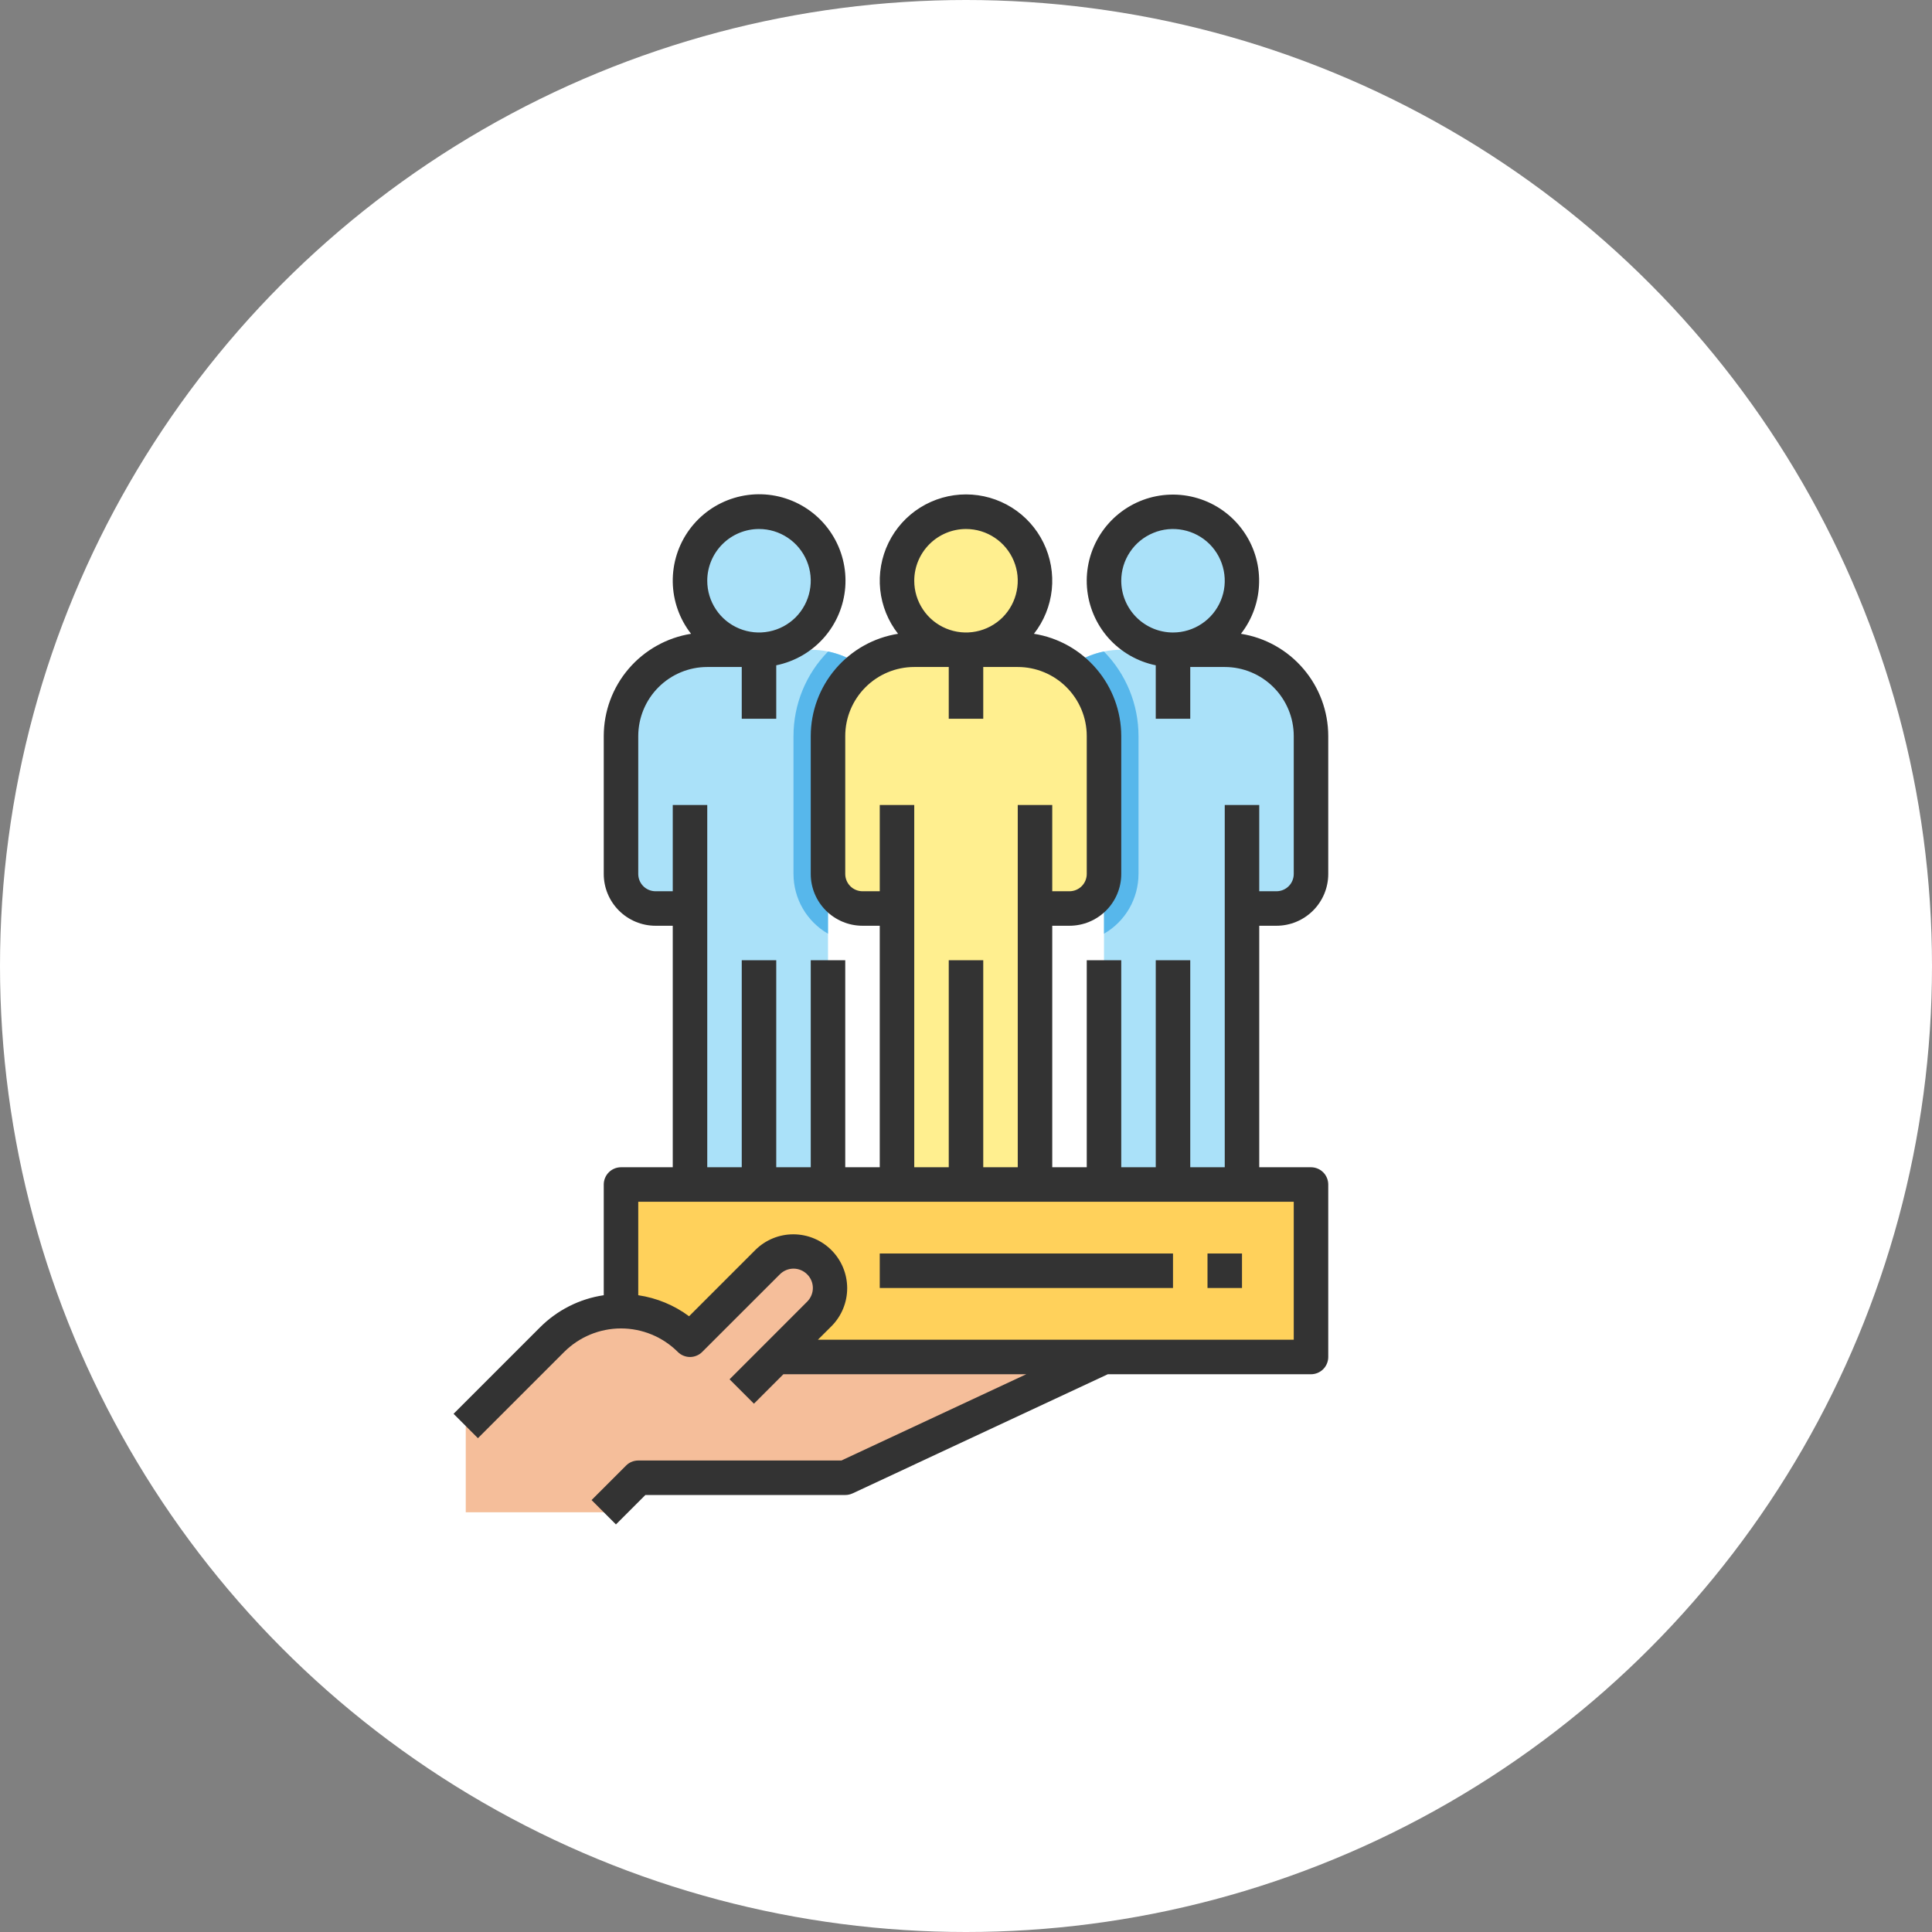 <svg width="42" height="42" viewBox="0 0 42 42" fill="none" xmlns="http://www.w3.org/2000/svg">
<rect x="0" y="0" width="42" height="42" fill="#808080" stroke="none"/>
<circle cx="21" cy="21" r="21" fill="white"/>
<path d="M25.5 14.125C26.328 14.125 27 13.453 27 12.625C27 11.797 26.328 11.125 25.5 11.125C24.672 11.125 24 11.797 24 12.625C24 13.453 24.672 14.125 25.5 14.125Z" fill="#AAE1F9"/>
<path d="M28.5 16V19C28.5 19.199 28.421 19.39 28.28 19.53C28.14 19.671 27.949 19.75 27.75 19.75H27V26.5H24V19.75H23.25C23.051 19.75 22.86 19.671 22.72 19.53C22.579 19.39 22.5 19.199 22.5 19V16C22.5 15.754 22.548 15.51 22.642 15.282C22.736 15.055 22.875 14.848 23.049 14.674C23.223 14.5 23.43 14.361 23.657 14.267C23.885 14.173 24.129 14.125 24.375 14.125H26.625C27.122 14.125 27.599 14.322 27.951 14.674C28.302 15.026 28.5 15.503 28.5 16Z" fill="#AAE1F9"/>
<path d="M24.75 16V19C24.75 19.263 24.68 19.522 24.549 19.75C24.417 19.977 24.228 20.167 24 20.298V19.75H23.25C23.051 19.75 22.86 19.671 22.72 19.53C22.579 19.39 22.5 19.199 22.5 19V16C22.5 15.568 22.649 15.149 22.922 14.815C23.195 14.48 23.575 14.25 23.998 14.163C24.48 14.653 24.75 15.312 24.75 16Z" fill="#57B7EB"/>
<path d="M16.5 14.125C17.328 14.125 18 13.453 18 12.625C18 11.797 17.328 11.125 16.5 11.125C15.672 11.125 15 11.797 15 12.625C15 13.453 15.672 14.125 16.5 14.125Z" fill="#AAE1F9"/>
<path d="M13.5 16V19C13.5 19.199 13.579 19.39 13.72 19.53C13.86 19.671 14.051 19.75 14.25 19.75H15V26.5H18V19.75H18.75C18.949 19.75 19.14 19.671 19.28 19.53C19.421 19.39 19.5 19.199 19.5 19V16C19.5 15.754 19.452 15.51 19.358 15.282C19.264 15.055 19.125 14.848 18.951 14.674C18.777 14.5 18.57 14.361 18.343 14.267C18.115 14.173 17.871 14.125 17.625 14.125H15.375C14.878 14.125 14.401 14.322 14.049 14.674C13.697 15.026 13.5 15.503 13.5 16Z" fill="#AAE1F9"/>
<path d="M17.25 16V19C17.25 19.263 17.32 19.522 17.451 19.75C17.583 19.977 17.772 20.167 18 20.298V19.75H18.75C18.949 19.75 19.14 19.671 19.28 19.53C19.421 19.39 19.5 19.199 19.5 19V16C19.5 15.568 19.351 15.149 19.078 14.815C18.805 14.48 18.425 14.25 18.002 14.163C17.52 14.653 17.25 15.312 17.25 16Z" fill="#57B7EB"/>
<path d="M21 14.125C21.828 14.125 22.5 13.453 22.5 12.625C22.5 11.797 21.828 11.125 21 11.125C20.172 11.125 19.5 11.797 19.5 12.625C19.5 13.453 20.172 14.125 21 14.125Z" fill="#FFEF8F"/>
<path d="M22.5 26.5V19.75H23.25C23.449 19.75 23.64 19.671 23.78 19.53C23.921 19.39 24 19.199 24 19V16C24 15.503 23.802 15.026 23.451 14.674C23.099 14.322 22.622 14.125 22.125 14.125H19.875C19.378 14.125 18.901 14.322 18.549 14.674C18.198 15.026 18 15.503 18 16V19C18 19.199 18.079 19.39 18.22 19.53C18.36 19.671 18.551 19.75 18.75 19.75H19.5V26.5H22.5Z" fill="#FFEF8F"/>
<path d="M13.5 25.75H28.5V29.5H13.5V25.75Z" fill="#FFD15B"/>
<path d="M24 29.5L18.375 32.125H13.875L13.125 32.875H10.125V31L12 29.125C12.398 28.727 12.937 28.504 13.5 28.504C14.063 28.504 14.602 28.727 15 29.125L16.688 27.438C16.837 27.288 17.039 27.205 17.25 27.205C17.461 27.205 17.663 27.288 17.812 27.438C17.962 27.587 18.046 27.789 18.046 28C18.046 28.211 17.962 28.413 17.812 28.563L16.875 29.5H24Z" fill="#F5BE9A"/>
<path d="M27.75 20.125C28.048 20.125 28.334 20.006 28.545 19.795C28.756 19.584 28.875 19.298 28.875 19V16C28.874 15.464 28.683 14.947 28.335 14.54C27.987 14.132 27.506 13.862 26.977 13.778C27.228 13.456 27.366 13.062 27.372 12.655C27.379 12.247 27.252 11.849 27.011 11.52C26.771 11.191 26.429 10.949 26.039 10.832C25.649 10.714 25.231 10.727 24.849 10.868C24.467 11.01 24.141 11.272 23.921 11.615C23.701 11.958 23.599 12.363 23.63 12.77C23.662 13.176 23.824 13.561 24.094 13.867C24.364 14.172 24.726 14.381 25.125 14.463V15.625H25.875V14.5H26.625C27.023 14.5 27.404 14.659 27.685 14.94C27.966 15.221 28.125 15.602 28.125 16V19C28.125 19.099 28.085 19.195 28.015 19.265C27.945 19.335 27.849 19.375 27.75 19.375H27.375V17.5H26.625V25.375H25.875V20.875H25.125V25.375H24.375V20.875H23.625V25.375H22.875V20.125H23.25C23.548 20.125 23.834 20.006 24.045 19.795C24.256 19.584 24.375 19.298 24.375 19V16C24.374 15.464 24.183 14.947 23.835 14.54C23.487 14.132 23.006 13.862 22.477 13.778C22.694 13.501 22.828 13.169 22.865 12.819C22.901 12.47 22.839 12.117 22.685 11.801C22.531 11.485 22.292 11.219 21.994 11.033C21.696 10.847 21.351 10.748 21 10.748C20.649 10.748 20.304 10.847 20.006 11.033C19.708 11.219 19.469 11.485 19.315 11.801C19.161 12.117 19.099 12.47 19.135 12.819C19.172 13.169 19.306 13.501 19.523 13.778C18.994 13.862 18.513 14.132 18.165 14.54C17.817 14.947 17.626 15.464 17.625 16V19C17.625 19.298 17.744 19.584 17.955 19.795C18.166 20.006 18.452 20.125 18.75 20.125H19.125V25.375H18.375V20.875H17.625V25.375H16.875V20.875H16.125V25.375H15.375V17.5H14.625V19.375H14.25C14.151 19.375 14.055 19.335 13.985 19.265C13.915 19.195 13.875 19.099 13.875 19V16C13.876 15.602 14.034 15.221 14.315 14.94C14.596 14.659 14.977 14.5 15.375 14.5H16.125V15.625H16.875V14.463C17.275 14.381 17.638 14.172 17.909 13.866C18.18 13.56 18.343 13.174 18.375 12.767C18.406 12.36 18.304 11.953 18.083 11.609C17.863 11.265 17.537 11.003 17.153 10.861C16.77 10.719 16.351 10.707 15.96 10.825C15.569 10.943 15.227 11.185 14.986 11.515C14.745 11.845 14.619 12.244 14.625 12.653C14.632 13.061 14.771 13.456 15.023 13.778C14.494 13.863 14.013 14.133 13.665 14.54C13.317 14.947 13.126 15.464 13.125 16V19C13.125 19.298 13.244 19.584 13.455 19.795C13.666 20.006 13.952 20.125 14.25 20.125H14.625V25.375H13.5C13.401 25.375 13.305 25.415 13.235 25.485C13.165 25.555 13.125 25.651 13.125 25.75V28.157C12.598 28.235 12.111 28.482 11.735 28.86L9.86 30.735L10.39 31.265L12.265 29.39C12.593 29.063 13.037 28.879 13.5 28.879C13.963 28.879 14.407 29.063 14.735 29.39C14.77 29.425 14.811 29.453 14.857 29.471C14.902 29.49 14.951 29.5 15 29.5C15.049 29.5 15.098 29.49 15.143 29.471C15.189 29.453 15.23 29.425 15.265 29.39L16.953 27.703C17.032 27.624 17.139 27.579 17.25 27.579C17.362 27.579 17.468 27.624 17.547 27.703C17.626 27.781 17.671 27.888 17.671 28C17.671 28.111 17.626 28.218 17.547 28.297L15.86 29.985L16.39 30.515L17.03 29.875H22.31L18.292 31.75H13.875C13.826 31.75 13.777 31.76 13.732 31.779C13.686 31.797 13.645 31.825 13.61 31.86L12.86 32.61L13.39 33.14L14.03 32.5H18.375C18.43 32.5 18.484 32.488 18.534 32.465L24.083 29.875H28.5C28.599 29.875 28.695 29.835 28.765 29.765C28.835 29.695 28.875 29.599 28.875 29.5V25.75C28.875 25.651 28.835 25.555 28.765 25.485C28.695 25.415 28.599 25.375 28.5 25.375H27.375V20.125H27.75ZM24.375 12.625C24.375 12.402 24.441 12.185 24.565 12C24.688 11.815 24.864 11.671 25.07 11.586C25.275 11.5 25.501 11.478 25.72 11.522C25.938 11.565 26.138 11.672 26.296 11.829C26.453 11.987 26.56 12.187 26.603 12.405C26.647 12.624 26.625 12.85 26.539 13.056C26.454 13.261 26.31 13.437 26.125 13.56C25.94 13.684 25.723 13.75 25.5 13.75C25.202 13.75 24.916 13.631 24.705 13.42C24.494 13.209 24.375 12.923 24.375 12.625ZM16.5 11.5C16.723 11.5 16.94 11.566 17.125 11.69C17.31 11.813 17.454 11.989 17.539 12.194C17.625 12.4 17.647 12.626 17.603 12.844C17.56 13.063 17.453 13.263 17.296 13.421C17.138 13.578 16.938 13.685 16.72 13.728C16.501 13.772 16.275 13.749 16.07 13.664C15.864 13.579 15.688 13.435 15.565 13.25C15.441 13.065 15.375 12.848 15.375 12.625C15.375 12.327 15.494 12.041 15.705 11.83C15.916 11.619 16.202 11.5 16.5 11.5ZM21 11.5C21.223 11.5 21.44 11.566 21.625 11.69C21.81 11.813 21.954 11.989 22.039 12.194C22.125 12.4 22.147 12.626 22.103 12.844C22.06 13.063 21.953 13.263 21.796 13.421C21.638 13.578 21.438 13.685 21.22 13.728C21.001 13.772 20.775 13.749 20.57 13.664C20.364 13.579 20.188 13.435 20.065 13.25C19.941 13.065 19.875 12.848 19.875 12.625C19.875 12.327 19.994 12.041 20.205 11.83C20.416 11.619 20.702 11.5 21 11.5ZM19.875 19.75V17.5H19.125V19.375H18.75C18.651 19.375 18.555 19.335 18.485 19.265C18.415 19.195 18.375 19.099 18.375 19V16C18.375 15.602 18.534 15.221 18.815 14.94C19.096 14.659 19.477 14.5 19.875 14.5H20.625V15.625H21.375V14.5H22.125C22.523 14.5 22.904 14.659 23.185 14.94C23.466 15.221 23.625 15.602 23.625 16V19C23.625 19.099 23.585 19.195 23.515 19.265C23.445 19.335 23.349 19.375 23.25 19.375H22.875V17.5H22.125V25.375H21.375V20.875H20.625V25.375H19.875V19.75ZM28.125 29.125H17.78L18.078 28.828C18.296 28.608 18.418 28.311 18.417 28.001C18.416 27.691 18.293 27.395 18.074 27.176C17.855 26.957 17.559 26.834 17.249 26.833C16.939 26.832 16.642 26.954 16.422 27.172L14.98 28.614C14.655 28.373 14.275 28.216 13.875 28.157V26.125H28.125V29.125Z" fill="#333333"/>
<path d="M19.125 27.25H25.5V28H19.125V27.25Z" fill="#333333"/>
<path d="M26.25 27.25H27V28H26.25V27.25Z" fill="#333333"/>
</svg>
